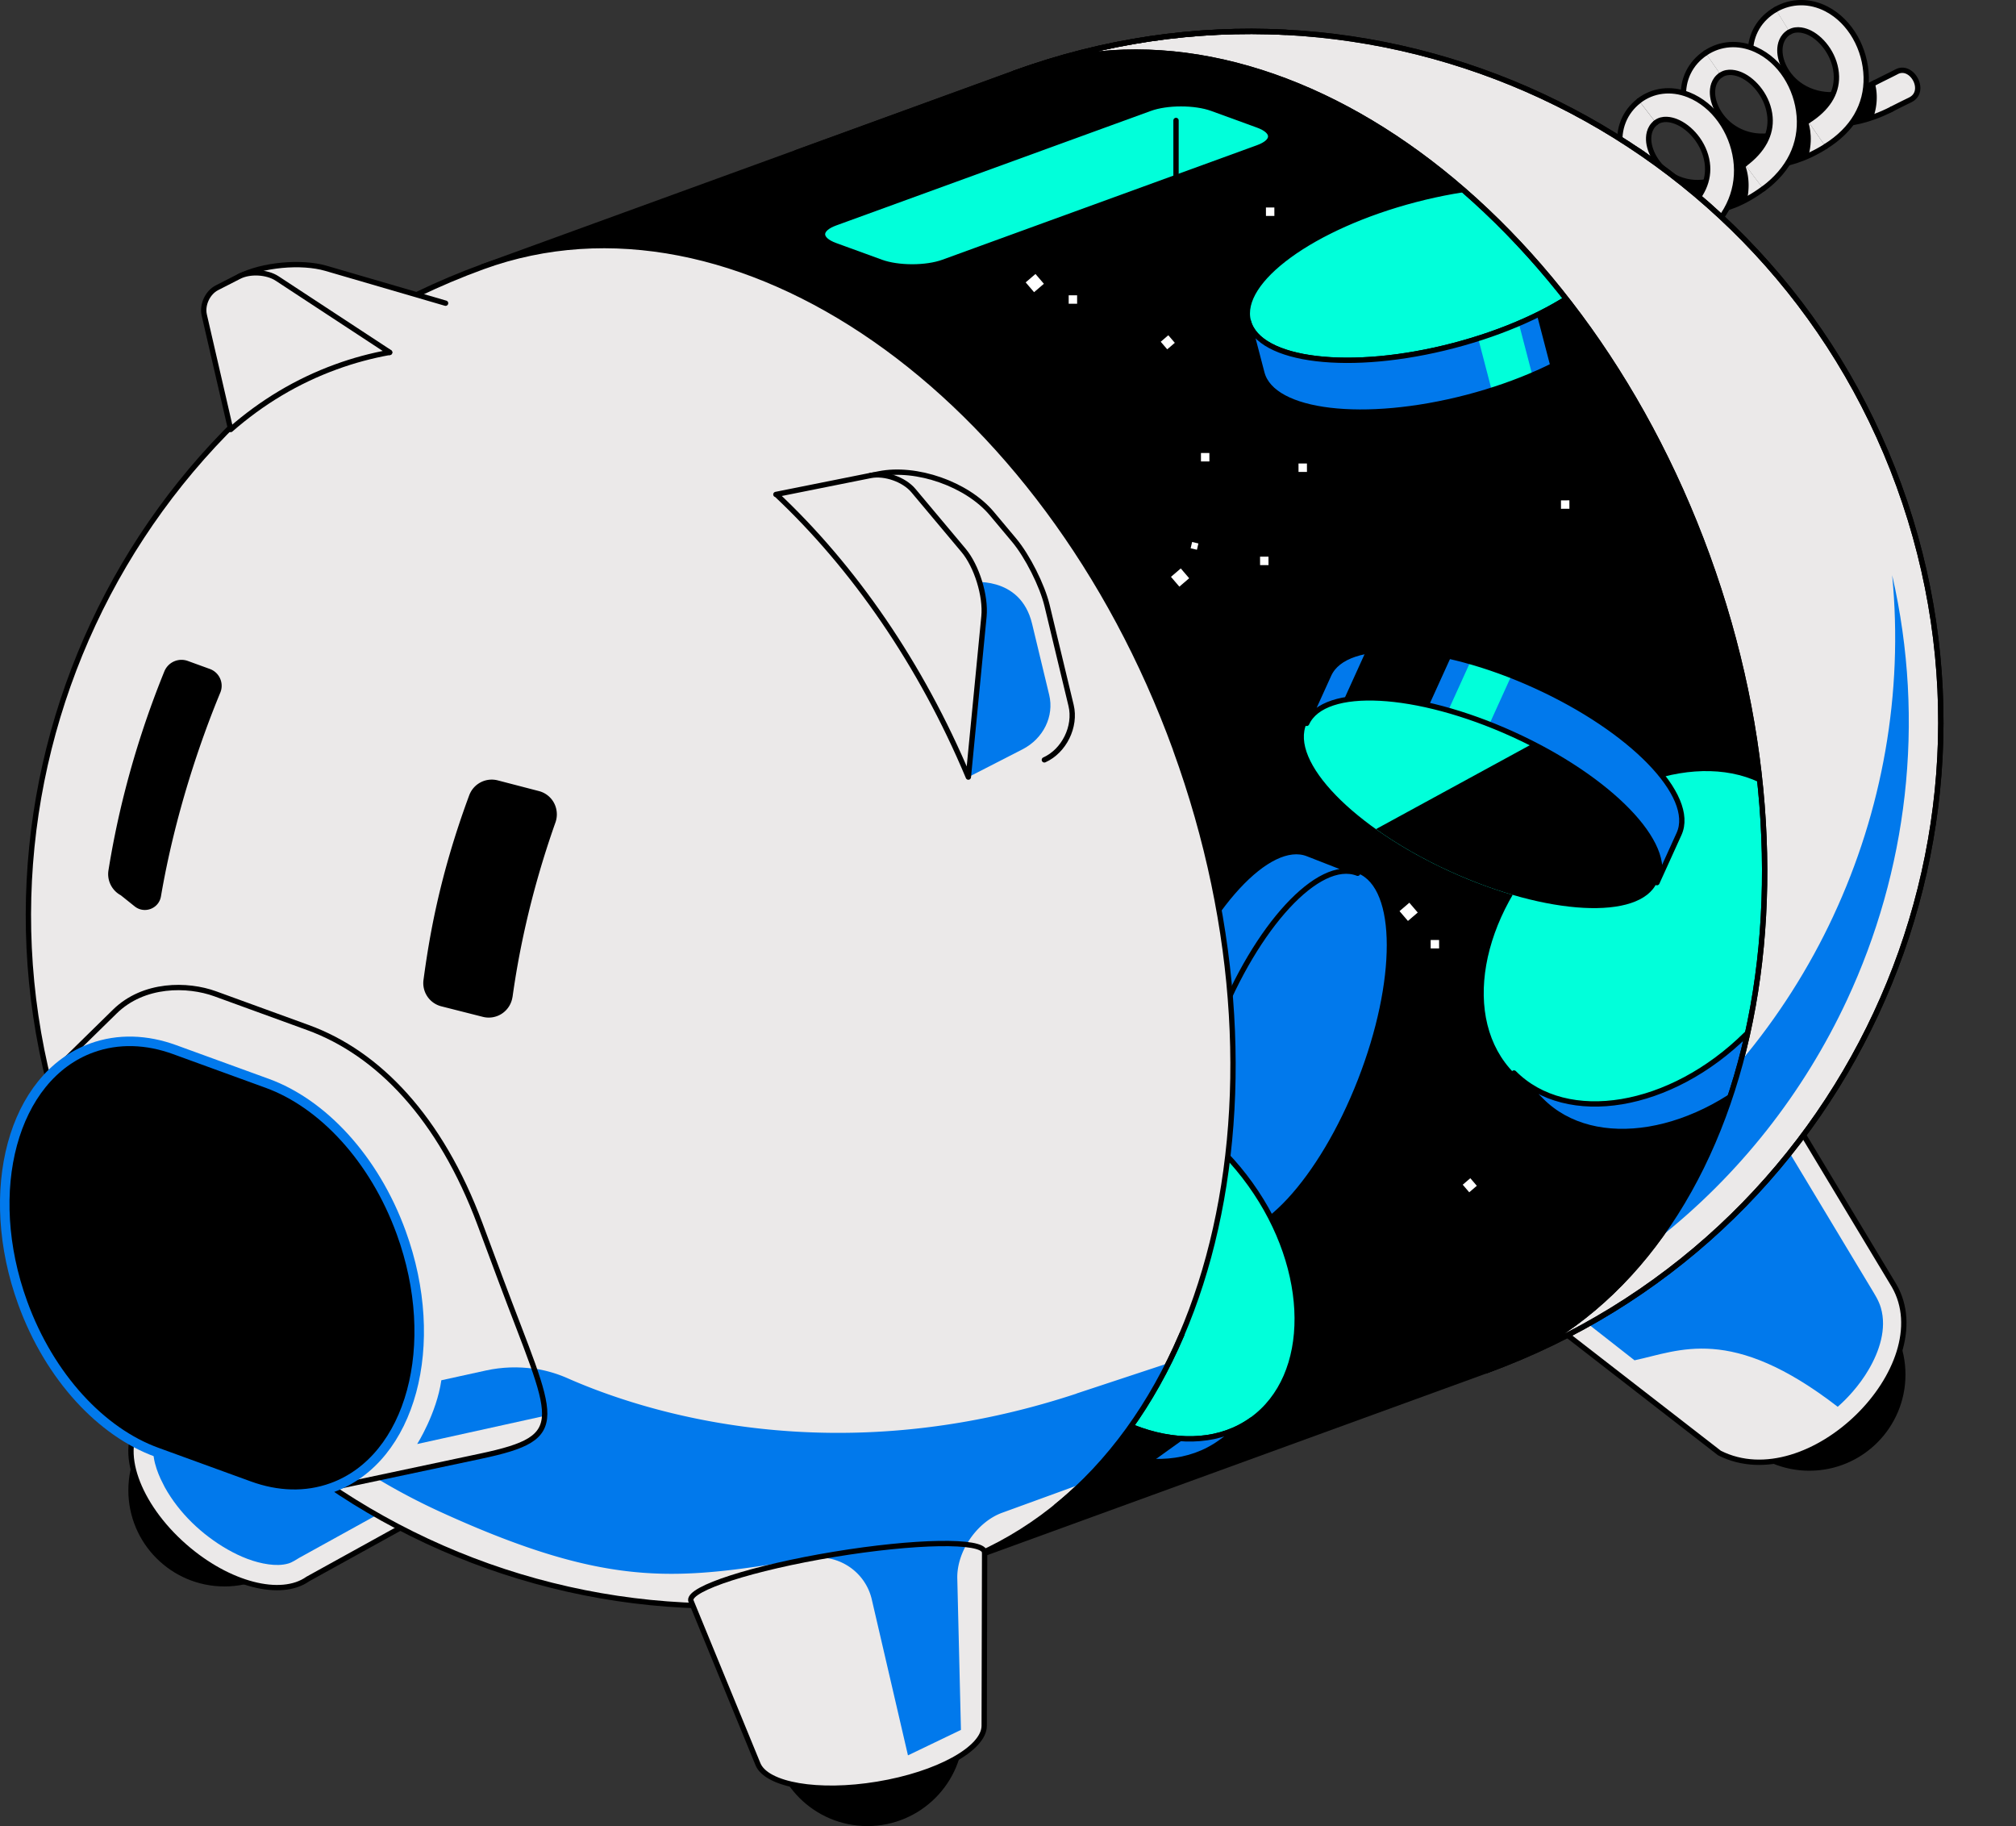 <svg xmlns="http://www.w3.org/2000/svg" id="images" viewBox="0 0 337.16 305.35"><rect x="0" y="0" width="337.16" height="305.35" fill="#333333" stroke="none"/><defs><style>.cls-1,.cls-2,.cls-3,.cls-4{stroke:#000;stroke-width:.89px;stroke-linecap:round;stroke-linejoin:round}.cls-1,.cls-6{fill:#01ffda}.cls-2,.cls-7{fill:#ebe9e9}.cls-3{fill:none}.cls-11,.cls-6,.cls-7,.cls-8,.cls-9{stroke-width:0}.cls-12{isolation:isolate}.cls-9{fill:#d0f500}.cls-11{fill:#0179ec}</style></defs><path d="M319.44 16.72c-.96.46-1.98.97-3.12 1.55-.38.2-.81.27-1.24.24a3.02 3.02 0 0 1-2.29-1.37c-.78-1.21-.43-2.69.75-3.3 1.33-.69 2.55-1.26 3.67-1.85 2.57-1.33 5.12 3.34 2.24 4.72Z" class="cls-2"/><path d="M316.32 18.27c-3.69 1.88-6.92 2.5-9.63 2.47-3.07-.03-5.45-.9-6.94-1.66-4.14-2.11-7-6.19-7-10.31 0-3.04 1.57-5.67 4.24-7.2.92 1.48 1.38 2.24 2.32 3.77-1.31.76-1.61 2.07-1.62 3.05-.02 2.04 1.33 4.89 4.28 6.43 3.2 1.67 7.17 1.3 11.58-.98 1.06 1.74 1.62 2.62 2.79 4.43Z" class="cls-7"/><path d="M313.32 19.57c-2.46.88-4.68 1.2-6.63 1.18-3.07-.03-5.45-.9-6.94-1.66-.84-.43-1.63-.95-2.36-1.53a89.04 89.04 0 0 1 1.8-5.05c.68.89 1.59 1.71 2.76 2.32 3.2 1.67 7.17 1.3 11.58-.98 0 0 .9 2.47-.21 5.72Z" class="cls-8"/><path d="M313.53 13.84c-4.41 2.28-8.38 2.64-11.58.98-2.95-1.54-4.3-4.39-4.28-6.43.01-.97.31-2.29 1.62-3.05" class="cls-3"/><path d="M296.98 1.58c-2.67 1.53-4.24 4.15-4.24 7.2 0 4.12 2.87 8.2 7 10.31 1.5.76 3.87 1.63 6.94 1.66 2.71.03 5.93-.59 9.63-2.47" class="cls-3"/><path d="M299.3 5.35c1.25-.72 2.7-.2 3.44.18 2.18 1.12 4.32 3.99 4.39 7.25.06 2.88-1.57 5.42-4.78 7.44 1.14 1.68 1.73 2.53 2.96 4.27 4.6-2.87 6.91-6.94 6.8-11.6-.11-4.67-2.6-9.29-6.64-11.39-2.79-1.45-5.91-1.4-8.49.08.92 1.48 1.38 2.24 2.32 3.77Z" class="cls-7"/><path d="M305.31 24.49c4.6-2.87 6.91-6.94 6.8-11.6-.11-4.67-2.6-9.29-6.64-11.39-2.79-1.45-5.91-1.4-8.49.08" class="cls-3"/><path d="M299.3 5.35c1.25-.72 2.7-.2 3.44.18 2.18 1.12 4.32 3.99 4.39 7.25.06 2.88-1.57 5.42-4.78 7.44" class="cls-3"/><path d="M305.31 24.49c-3.49 2.18-6.61 3.03-9.25 3.19-3.01.18-5.39-.55-6.9-1.23-4.2-1.88-7.31-5.87-7.6-10.05-.22-3.09 1.14-5.85 3.68-7.55 1.02 1.46 1.53 2.2 2.57 3.7-1.25.85-1.45 2.2-1.39 3.19.12 2.07 1.65 4.89 4.65 6.26 3.25 1.49 7.12.85 11.29-1.77 1.14 1.68 1.73 2.53 2.96 4.27Z" class="cls-7"/><path d="M302.46 26.02c-2.35 1.07-4.5 1.55-6.4 1.66-3.01.18-5.39-.55-6.9-1.23-.86-.38-1.66-.86-2.42-1.4.54-2.11.83-3.16 1.45-5.23.73.86 1.68 1.63 2.87 2.18 3.25 1.49 7.12.85 11.29-1.77 0 0 1.03 2.43.11 5.8Z" class="cls-8"/><path d="M302.35 20.22c-4.17 2.62-8.04 3.26-11.29 1.77-3-1.37-4.53-4.19-4.65-6.26-.06-.99.15-2.34 1.39-3.19" class="cls-3"/><path d="M285.24 8.86c-2.54 1.7-3.9 4.45-3.68 7.55.29 4.19 3.4 8.17 7.6 10.05 1.52.68 3.9 1.4 6.9 1.23 2.65-.15 5.76-1.01 9.25-3.19" class="cls-3"/><path d="M287.8 12.55c1.18-.8 2.65-.36 3.42-.02 2.23 1 4.53 3.76 4.8 7.06.24 2.91-1.21 5.59-4.25 7.85 1.21 1.62 1.84 2.45 3.13 4.12 4.34-3.21 6.38-7.51 6-12.2-.38-4.71-3.14-9.2-7.28-11.08-2.86-1.3-5.95-1.07-8.39.57 1.02 1.46 1.53 2.2 2.57 3.7Z" class="cls-7"/><path d="M294.91 31.57c4.34-3.21 6.38-7.51 6-12.2-.38-4.71-3.14-9.2-7.28-11.08-2.86-1.3-5.95-1.07-8.39.57" class="cls-3"/><path d="M287.8 12.55c1.18-.8 2.65-.36 3.42-.02 2.23 1 4.53 3.76 4.8 7.06.24 2.91-1.21 5.59-4.25 7.85" class="cls-3"/><path d="M294.91 31.57c-3.3 2.44-6.31 3.5-8.9 3.82-2.94.36-5.33-.24-6.86-.84-4.25-1.67-7.59-5.57-8.16-9.82-.43-3.14.73-6.01 3.13-7.86 1.12 1.44 1.68 2.17 2.81 3.64-1.18.92-1.29 2.31-1.16 3.31.26 2.1 1.97 4.88 5.01 6.11 3.3 1.33 7.07.45 11.01-2.48 1.21 1.62 1.84 2.45 3.13 4.12Z" class="cls-7"/><path d="M292.2 33.3c-2.24 1.23-4.33 1.85-6.19 2.08-2.94.36-5.33-.24-6.86-.84-.87-.34-1.69-.78-2.47-1.29.41-2.17.63-3.24 1.12-5.38a8.21 8.21 0 0 0 2.97 2.05c3.3 1.33 7.07.45 11.01-2.48 0 0 1.15 2.39.42 5.86Z" class="cls-8"/><path d="M291.78 27.45c-3.94 2.92-7.71 3.8-11.01 2.48-3.04-1.22-4.75-4.01-5.01-6.11-.12-1-.01-2.39 1.16-3.31" class="cls-3"/><path d="M274.11 16.86c-2.4 1.85-3.56 4.72-3.13 7.86.58 4.25 3.91 8.14 8.16 9.82 1.54.6 3.92 1.2 6.86.84 2.59-.32 5.6-1.38 8.9-3.82" class="cls-3"/><path d="M276.92 20.51c1.12-.88 2.61-.5 3.39-.19 2.28.89 4.74 3.57 5.21 6.89.41 2.93-.87 5.74-3.73 8.19 1.28 1.57 1.94 2.37 3.29 3.99 4.11-3.51 5.89-7.99 5.24-12.72-.65-4.74-3.67-9.12-7.91-10.81-2.92-1.16-5.98-.78-8.29 1 1.12 1.44 1.68 2.17 2.81 3.64Z" class="cls-7"/><path d="M285.07 39.38c4.11-3.51 5.89-7.99 5.24-12.72-.65-4.74-3.67-9.12-7.91-10.81-2.92-1.16-5.98-.78-8.29 1" class="cls-3"/><path d="M276.92 20.51c1.12-.88 2.61-.5 3.39-.19 2.28.89 4.74 3.57 5.21 6.89.41 2.93-.87 5.74-3.73 8.19" class="cls-3"/><path d="M285.07 39.38c-3.12 2.66-6.02 3.9-8.56 4.35-2.88.52-5.27.03-6.82-.51-4.29-1.49-7.83-5.3-8.68-9.59-.62-3.17.33-6.14 2.59-8.13 1.21 1.42 1.82 2.14 3.04 3.59-1.11.99-1.13 2.4-.94 3.42.39 2.12 2.26 4.87 5.34 5.96 3.34 1.18 7.01.1 10.74-3.08 1.28 1.57 1.94 2.37 3.29 3.99Z" class="cls-7"/><path d="M282.5 41.3c-2.14 1.37-4.16 2.11-5.99 2.44-2.88.52-5.27.03-6.82-.51-.88-.3-1.72-.71-2.51-1.19.28-2.21.44-3.31.8-5.5.82.81 1.85 1.51 3.07 1.94 3.34 1.18 7.01.1 10.74-3.08 0 0 1.26 2.36.71 5.9Z" class="cls-8"/><path d="M281.79 35.4c-3.72 3.18-7.39 4.27-10.74 3.08-3.08-1.09-4.95-3.84-5.34-5.96-.19-1.01-.17-2.42.94-3.42" class="cls-3"/><path d="M263.61 25.51c-2.26 1.99-3.22 4.95-2.59 8.13.85 4.29 4.39 8.1 8.68 9.59 1.55.54 3.94 1.02 6.82.51 2.54-.46 5.44-1.69 8.56-4.35" class="cls-3"/><path d="M266.65 29.1c1.05-.94 2.56-.62 3.36-.35 2.33.8 4.94 3.4 5.59 6.74.57 2.95-.54 5.86-3.25 8.47 1.34 1.53 2.03 2.3 3.42 3.85 3.88-3.75 5.43-8.38 4.52-13.13-.91-4.76-4.19-9.04-8.51-10.56-2.98-1.05-6-.53-8.17 1.38 1.21 1.42 1.82 2.14 3.04 3.59Z" class="cls-7"/><path d="M275.77 47.82c3.88-3.75 5.43-8.38 4.52-13.13-.91-4.76-4.19-9.04-8.51-10.56-2.98-1.05-6-.53-8.17 1.38" class="cls-3"/><path d="M266.65 29.1c1.05-.94 2.56-.62 3.36-.35 2.33.8 4.94 3.4 5.59 6.74.57 2.95-.54 5.86-3.25 8.47" class="cls-3"/><path d="M275.77 47.82c-2.95 2.85-5.76 4.23-8.24 4.81-2.82.65-5.19.27-6.75-.21-4.31-1.32-8.02-5.04-9.12-9.36-.81-3.2-.05-6.25 2.07-8.34 1.3 1.41 1.95 2.12 3.25 3.54-1.04 1.05-.97 2.48-.73 3.5.51 2.14 2.52 4.85 5.63 5.82 3.37 1.06 6.94-.21 10.46-3.61 1.34 1.53 2.03 2.3 3.42 3.85Z" class="cls-7"/><path d="M273.33 49.88c-2.05 1.49-4.01 2.33-5.79 2.75-2.82.65-5.19.27-6.75-.21-.88-.27-1.73-.64-2.54-1.1.17-2.24.27-3.36.5-5.58.86.79 1.91 1.45 3.14 1.84 3.37 1.06 6.94-.21 10.46-3.61 0 0 1.36 2.32.98 5.91Z" class="cls-8"/><path d="M272.35 43.97c-3.52 3.4-7.09 4.66-10.46 3.61-3.11-.97-5.11-3.68-5.63-5.82-.25-1.02-.31-2.45.73-3.5" class="cls-3"/><path d="M253.74 34.71c-2.12 2.1-2.88 5.15-2.07 8.34 1.09 4.32 4.81 8.04 9.12 9.36 1.56.48 3.94.87 6.75.21 2.48-.58 5.29-1.96 8.24-4.81" class="cls-3"/><path d="M256.99 38.25c.99-1 2.5-.73 3.31-.48 2.36.72 5.11 3.24 5.93 6.59.73 2.95-.24 5.94-2.8 8.69 1.4 1.48 2.1 2.22 3.53 3.72 3.68-3.94 5.01-8.68 3.87-13.44-1.15-4.77-4.67-8.95-9.06-10.32-3.04-.95-6-.31-8.04 1.71 1.3 1.41 1.95 2.12 3.25 3.54Z" class="cls-7"/><path d="M266.97 56.77c3.68-3.94 5.01-8.68 3.87-13.44-1.15-4.77-4.67-8.95-9.06-10.32-3.04-.95-6-.31-8.04 1.71" class="cls-3"/><path d="M256.99 38.25c.99-1 2.5-.73 3.31-.48 2.36.72 5.11 3.24 5.93 6.59.73 2.95-.24 5.94-2.8 8.69" class="cls-3"/><path d="M266.97 56.77c-2.79 2.99-5.51 4.5-7.93 5.18-2.75.77-5.11.47-6.66.05-4.31-1.17-8.15-4.78-9.46-9.12-.97-3.2-.39-6.31 1.58-8.51 1.37 1.39 2.05 2.09 3.43 3.49-.97 1.09-.83 2.54-.53 3.56.62 2.14 2.74 4.81 5.86 5.67 3.38.94 6.85-.47 10.17-4.04 1.4 1.48 2.1 2.22 3.53 3.72Z" class="cls-7"/><path d="M264.64 58.94c-1.96 1.59-3.86 2.51-5.6 3-2.75.77-5.1.47-6.66.05-.88-.24-1.74-.58-2.56-1.01.07-2.25.12-3.38.24-5.63.89.76 1.96 1.39 3.2 1.73 3.38.94 6.85-.47 10.17-4.04 0 0 1.45 2.28 1.2 5.9Z" class="cls-8"/><path d="M263.44 53.05c-3.32 3.57-6.79 4.98-10.17 4.04-3.12-.86-5.24-3.53-5.86-5.67-.3-1.02-.44-2.47.53-3.56" class="cls-3"/><path d="M244.51 44.37c-1.98 2.19-2.55 5.3-1.58 8.51 1.31 4.33 5.15 7.95 9.46 9.12 1.56.42 3.91.72 6.66-.05 2.42-.68 5.13-2.18 7.93-5.18" class="cls-3"/><path d="M247.94 47.86c.93-1.04 2.44-.82 3.26-.6 2.38.65 5.25 3.09 6.22 6.43.86 2.94.02 5.98-2.39 8.83 1.43 1.42 2.15 2.14 3.61 3.58 3.49-4.08 4.64-8.89 3.29-13.63-1.35-4.75-5.09-8.84-9.54-10.08-3.07-.85-5.97-.12-7.88 1.99 1.37 1.39 2.05 2.09 3.43 3.49Z" class="cls-7"/><path d="M258.63 66.1c3.49-4.08 4.64-8.89 3.29-13.63-1.35-4.75-5.09-8.84-9.54-10.08-3.07-.85-5.97-.12-7.88 1.99" class="cls-3"/><path d="M247.94 47.86c.93-1.04 2.44-.82 3.26-.6 2.38.65 5.25 3.09 6.22 6.43.86 2.94.02 5.98-2.39 8.83" class="cls-3"/><path d="M258.63 66.1c-2.65 3.1-5.27 4.7-7.63 5.46-2.67.87-5 .65-6.54.28-4.27-1.02-8.19-4.52-9.68-8.83-1.11-3.19-.7-6.34 1.13-8.6 1.43 1.37 2.14 2.05 3.56 3.42-.91 1.13-.69 2.58-.35 3.59.72 2.13 2.92 4.74 6.03 5.5 3.37.83 6.74-.7 9.87-4.4 1.43 1.42 2.15 2.14 3.61 3.58Z" class="cls-7"/><path d="M251.11 65.94c1.33-.77 2.64-1.92 3.92-3.42 0 0 1.52 2.22 1.38 5.84-1.88 1.66-3.71 2.65-5.4 3.2.03-2.24.05-3.37.1-5.62Z" class="cls-8"/><path d="M255.03 62.52c-3.14 3.7-6.5 5.23-9.87 4.4-3.1-.76-5.31-3.37-6.03-5.5-.34-1.02-.56-2.47.35-3.59" class="cls-3"/><path d="M235.92 54.41c-1.83 2.26-2.24 5.42-1.13 8.6 1.5 4.31 5.41 7.81 9.68 8.83 1.54.37 3.87.59 6.54-.28 2.35-.76 4.98-2.36 7.63-5.46" class="cls-3"/><path d="M239.48 57.83c.86-1.07 2.37-.9 3.19-.7 2.39.58 5.35 2.95 6.44 6.25.96 2.92.25 5.97-2.03 8.89 1.45 1.37 2.18 2.05 3.63 3.42 3.32-4.17 4.32-9.01 2.8-13.71-1.52-4.71-5.44-8.7-9.91-9.82-3.09-.77-5.92.05-7.68 2.23 1.43 1.37 2.14 2.05 3.56 3.42Z" class="cls-7"/><path d="M250.71 75.71c3.32-4.17 4.32-9.01 2.8-13.71-1.52-4.71-5.44-8.7-9.91-9.82-3.09-.77-5.92.05-7.68 2.23" class="cls-3"/><path d="M239.48 57.83c.86-1.07 2.37-.9 3.19-.7 2.39.58 5.35 2.95 6.44 6.25.96 2.92.23 5.96-2.05 8.88" class="cls-3"/><path d="M159.69 261.55c-59.91 21.8-126.15-9.08-147.95-68.99-21.8-59.91 9.08-126.15 68.99-147.95l88.92-32.37c59.91-21.8 126.15 9.08 147.95 68.99 21.8 59.91-9.08 126.15-68.99 147.95l-88.92 32.36Z" class="cls-7"/><circle cx="302.6" cy="229.85" r="15.63" class="cls-4"/><path d="M316.77 214.97c7.82 13.54-14.21 35.56-29.2 28 0 0-30.67-23.78-30.7-23.81l41.98-33.96 17.92 29.77Z" class="cls-2"/><path d="M307.34 235.24c.89-.78 1.72-1.62 2.5-2.52 1-1.15 1.91-2.39 2.68-3.71 1.78-3.03 3.06-6.82 2.04-10.33-.37-1.26-1.03-2.24-1.69-3.35-.81-1.35-1.63-2.7-2.44-4.05-2.77-4.61-5.55-9.22-8.32-13.83-1.4-2.32-2.8-4.65-4.2-6.97l-35.07 28.74 10.52 8.24c7.48-1.57 16.09-6.05 33.98 7.77Z" class="cls-11"/><circle cx="37.54" cy="249.2" r="15.63" class="cls-4"/><path d="M23.59 237.71c-3.97 4.54-.7 13.9 7.31 20.89 7.34 6.41 16.11 8.61 20.58 5.43l25.03-13.83-41.24-30.3-11.67 17.81Z" class="cls-2"/><path d="M26.45 240.2c-1.59 1.9-.48 5.12.4 7.07l.72 1.44c2.4 4.31 6.22 7.94 10.49 10.38 2.11 1.2 4.43 2.16 6.85 2.49 1.09.15 2.24.17 3.31-.14.69-.2 1.26-.63 1.88-.98l19.39-10.71-33.24-24.43-6.32 9.64-3.48 5.25Z" class="cls-11"/><path d="M285.51 92.91c-21.8-59.9-73.67-96.02-115.86-80.67L80.73 44.6l78.96 216.94 88.92-32.36c42.19-15.35 58.71-76.36 36.9-136.27Z" class="cls-4"/><path d="m196.478 57.326-1.268 1.086-1.087-1.268 1.268-1.087zm-21.897-9.874-1.64 1.406-1.405-1.64 1.64-1.406zM198.88 96.69l-1.64 1.406-1.405-1.64 1.64-1.405zm1.298-4.766-1.052-.245.246-1.052 1.051.246zm79.729-29.993-.76-.177.178-.76.76.178zm-99.766-11.143-1.41.004-.003-1.41 1.41-.004zm66.845 147.492-1.268 1.087-1.087-1.268 1.268-1.086zm-9.88-45.691-1.64 1.405-1.406-1.64 1.64-1.406zm3.574 5.998-1.41.004-.004-1.41 1.41-.004zm21.792-73.513-1.41.003-.004-1.41 1.41-.003zm-43.894-6.165-1.41.003-.004-1.41 1.41-.003zm-6.431 15.583-1.41.004-.004-1.41 1.41-.004zm-9.885-17.336-1.41.004-.003-1.41 1.41-.004zm10.868-41.052-1.41.004-.004-1.41 1.41-.004z" style="fill:#fff;stroke-width:0"/><g class="cls-12"><ellipse cx="239.9" cy="45.58" class="cls-1" rx="32.17" ry="12.62" transform="rotate(-14.63 239.894 45.602)"/><path d="M243.09 57.79c17.19-4.49 29.7-13.59 27.94-20.33l2.26 8.66c1.76 6.74-10.75 15.84-27.94 20.33-17.19 4.49-32.55 2.66-34.31-4.08l-2.26-8.66c1.76 6.74 17.12 8.57 34.31 4.08Z" class="cls-11"/><path d="M247.22 56.59c2.39-.76 4.66-1.61 6.79-2.52l2.26 8.66c-2.13.91-4.4 1.76-6.79 2.52l-2.26-8.66Z" class="cls-6"/><path d="M257.05 52.68c5.15-2.53 9.2-5.42 11.62-8.29l2.26 8.66c-2.42 2.87-6.47 5.76-11.62 8.29l-2.26-8.66Z" class="cls-8"/><path d="M243.09 57.79c17.19-4.49 29.7-13.59 27.94-20.33l2.26 8.66c1.76 6.74-10.75 15.84-27.94 20.33-17.19 4.49-32.55 2.66-34.31-4.08l-2.26-8.66c1.76 6.74 17.12 8.57 34.31 4.08Z" class="cls-3"/></g><g class="cls-12"><ellipse cx="215.35" cy="175.98" class="cls-11" rx="32.17" ry="12.62" transform="rotate(-68.65 215.332 175.985)"/><path d="M203.6 171.39c-6.47 16.55-6.45 32.02.04 34.55l-8.34-3.26c-6.49-2.54-6.51-18.01-.04-34.55 6.47-16.55 16.97-27.9 23.46-25.37l8.34 3.26c-6.49-2.54-16.99 8.82-23.46 25.37Z" class="cls-11"/><path d="M202.14 175.44c-.79 2.38-1.44 4.72-1.95 6.97l-8.34-3.26c.51-2.26 1.16-4.59 1.95-6.97l8.34 3.26Z" class="cls-9"/><path d="M199.53 185.7c-.98 5.65-1.02 10.63-.12 14.28l-8.34-3.26c-.9-3.65-.86-8.62.12-14.28l8.34 3.26Z" class="cls-8"/><path d="M203.6 171.39c-6.47 16.55-6.45 32.02.04 34.55l-8.34-3.26c-6.49-2.54-6.51-18.01-.04-34.55 6.47-16.55 16.97-27.9 23.46-25.37l8.34 3.26c-6.49-2.54-16.99 8.82-23.46 25.37Z" class="cls-3"/></g><g class="cls-12"><ellipse cx="276.04" cy="156.76" class="cls-6" rx="32.17" ry="22.77" transform="rotate(-44.78 276.058 156.757)"/><path d="M292.08 172.92c12.61-12.51 15.65-29.9 6.79-38.82l4.57 4.61c8.86 8.93 5.82 26.31-6.79 38.82-12.61 12.51-30.02 15.42-38.88 6.5l-4.57-4.61c8.86 8.93 26.26 6.02 38.87-6.5Z" class="cls-11"/><path d="M294.98 169.75c1.61-1.93 3.01-3.95 4.2-6l4.57 4.61a43.372 43.372 0 0 1-4.2 6l-4.57-4.61Z" class="cls-9"/><path d="M300.78 160.68c2.53-5.43 3.58-10.98 3-15.91l4.58 4.61c.58 4.94-.47 10.49-3 15.91l-4.57-4.61Z" class="cls-8"/><path d="M292.08 172.92c12.61-12.51 15.65-29.9 6.79-38.82l4.57 4.61c8.86 8.93 5.82 26.31-6.79 38.82-12.61 12.51-30.02 15.42-38.88 6.5l-4.57-4.61c8.86 8.93 26.26 6.02 38.87-6.5Z" class="cls-3"/></g><g class="cls-12"><ellipse cx="190.6" cy="211.28" class="cls-6" rx="22.77" ry="32.17" transform="rotate(-35.67 190.6 211.277)"/><ellipse cx="190.6" cy="211.28" class="cls-3" rx="22.77" ry="32.17" transform="rotate(-35.67 190.6 211.277)"/><path d="M172.1 224.56c10.36 14.43 27.04 20.19 37.26 12.86l-5.27 3.79c-10.22 7.33-26.9 1.58-37.26-12.85s-10.47-32.08-.26-39.41l5.27-3.79c-10.22 7.33-10.1 24.98.26 39.41Z" class="cls-11"/><path d="M174.78 227.93c1.65 1.9 3.42 3.6 5.26 5.1l-5.28 3.79c-1.84-1.5-3.6-3.2-5.26-5.1l5.28-3.79Z" class="cls-9"/><path d="M182.81 235.1c4.96 3.36 10.27 5.27 15.24 5.48l-5.28 3.79c-4.97-.21-10.28-2.12-15.24-5.48l5.28-3.79Z" class="cls-8"/><path d="M172.1 224.56c10.36 14.43 27.04 20.19 37.26 12.86l-5.27 3.79c-10.22 7.33-26.9 1.58-37.26-12.85s-10.47-32.08-.26-39.41l5.27-3.79c-10.22 7.33-10.1 24.98.26 39.41Z" class="cls-3"/></g><path d="M317.6 81.23c-21.8-59.9-88.04-90.79-147.95-68.99C211.84-3.11 263.71 33 285.51 92.91c21.8 59.91 5.28 120.92-36.9 136.27 59.91-21.8 90.79-88.04 68.99-147.95Z" class="cls-2"/><path d="M306.61 153.17c-4.06 8.71-9.26 16.89-15.48 24.3-3.01 11.24-7.68 21.32-13.86 29.71 13.68-10.77 24.42-24.53 31.62-39.96 5.02-10.76 8.3-22.32 9.65-34.23 1.36-12.07.74-24.49-2.09-36.81 1.91 19.83-1.67 39.47-9.84 56.98Z" class="cls-11"/><path d="M317.6 81.23c-21.8-59.9-88.04-90.79-147.95-68.99C211.84-3.11 263.71 33 285.51 92.91c21.8 59.91 5.28 120.92-36.9 136.27 59.91-21.8 90.79-88.04 68.99-147.95Z" class="cls-3"/><path d="M196.6 125.27C174.8 65.36 122.92 29.25 80.74 44.6c-59.91 21.81-90.8 88.05-69 147.96 21.8 59.91 88.04 90.79 147.95 68.99 42.19-15.35 58.71-76.37 36.9-136.27Z" class="cls-2"/><circle cx="145.07" cy="289.27" r="15.63" class="cls-4"/><path d="m164.67 259.58-.07 28.99c0 3.82-7.77 8.12-17.85 9.78-9.93 1.64-18.55.13-19.99-3.36l-11.19-27.26s-.03-.08-.04-.12c-.33-2.01 10.4-5.46 23.96-7.7 13.57-2.24 24.83-2.43 25.16-.42v.09Z" class="cls-7"/><path d="M20.45 149.33a3.572 3.572 0 0 1-1.87-3.73c1.09-6.79 3.49-18.83 9.32-33.17a2.647 2.647 0 0 1 3.36-1.49l3.69 1.34c.65.24 1.18.73 1.46 1.37.28.63.29 1.36.02 2-3.36 8.11-7.61 20.47-9.95 34.16-.29 1.72-2.32 2.49-3.68 1.4l-2.35-1.88Zm64.82 17.3c-.14 1-.7 1.9-1.54 2.47-.84.57-1.89.75-2.87.5l-6.94-1.76a3.558 3.558 0 0 1-2.65-3.94c.91-6.73 2.56-17.1 7.62-30.76a3.57 3.57 0 0 1 4.24-2.22l6.89 1.79c.97.25 1.79.9 2.25 1.78s.54 1.92.21 2.87c-4.48 12.66-6.34 23.09-7.2 29.26Z" class="cls-4"/><path d="M139.7 37.28c-2.86 1.04-2.86 2.74 0 3.78l7.66 2.79c2.86 1.04 7.54 1.04 10.39 0l52.62-19.15c2.86-1.04 2.86-2.74 0-3.78l-7.66-2.79c-2.86-1.04-7.54-1.04-10.39 0L139.7 37.28Z" class="cls-1"/><path d="M196.68 20.14v9.55" class="cls-3"/><g class="cls-12"><ellipse cx="247.82" cy="134.27" class="cls-6" rx="12.62" ry="32.17" transform="rotate(-65.56 247.815 134.276)"/><path d="M242.6 145.76c-4.68-2.13-8.9-4.57-12.48-7.12l26.19-14.28c14.32 7.29 23.48 17.31 20.79 23.22-2.88 6.34-18.33 5.53-34.51-1.83Z" class="cls-8"/><path d="M253.04 122.79c-16.17-7.35-31.62-8.17-34.51-1.83l3.7-8.15c2.88-6.34 18.33-5.53 34.51 1.83 16.17 7.35 26.95 18.45 24.07 24.8l-3.7 8.15c2.88-6.34-7.89-17.44-24.07-24.8Z" class="cls-11"/><path d="M249.08 121.11c-2.34-.92-4.63-1.69-6.86-2.33l3.7-8.15c2.23.63 4.52 1.41 6.86 2.33l-3.7 8.15Z" class="cls-6"/><path d="M238.98 117.95c-5.59-1.28-10.56-1.59-14.25-.89l3.7-8.15c3.69-.7 8.66-.4 14.25.89l-3.7 8.15Z" class="cls-8"/><path d="M253.04 122.79c-16.17-7.35-31.62-8.17-34.51-1.83l3.7-8.15c2.88-6.34 18.33-5.53 34.51 1.83 16.17 7.35 26.95 18.45 24.07 24.8l-3.7 8.15c2.88-6.34-7.89-17.44-24.07-24.8Z" class="cls-3"/></g><path d="m74.52 50.7-19.99-5.83c-4.15-1.21-10.69-.6-14.54 1.37l25.17 12.7" class="cls-2"/><path d="m38.58 71.82-4.42-19.15c-.39-1.71.56-3.75 2.12-4.55l3.72-1.9c1.8-.92 4.66-.76 6.35.35l18.82 12.35c-3.04.55-6.04 1.35-8.99 2.43-6.54 2.38-12.43 5.94-17.6 10.47Z" class="cls-2"/><path d="m162.08 97.4-.13 32.54 9.05-4.64c3.53-1.81 5.32-5.57 4.47-9.1l-2.86-11.89c-1.99-8.29-10.53-6.92-10.53-6.92Z" class="cls-11"/><path d="m145.59 79.52 1.39-.28c6.27-1.26 14.78 1.72 18.89 6.63l3.73 4.45c2.22 2.65 4.7 7.56 5.51 10.92l4.02 16.72c.85 3.52-1.17 7.62-4.47 9.1" class="cls-3"/><path d="M129.84 82.68c12.9 12.13 24.14 28.26 32.11 47.26l2.61-26.87c.33-3.44-1.21-8.42-3.43-11.06l-8.37-9.98c-1.56-1.86-4.79-2.99-7.17-2.52l-15.83 3.17" class="cls-2"/><path d="M180.04 233.03c-40.53 13.39-72.35 3.06-85.12-2.57a21.713 21.713 0 0 0-13.63-1.3L62.4 233.5c-12.53-4.79-29.26-23.51-35.04-31.88-5.22-7.57-10.58-10.9-10.58-10.9 10.4 28.56 31.28 50.41 56.92 62.11 29.01 13.24 40.1 11.23 61.8 7.72 4.71-.76 9.22 2.25 10.3 6.9l6.05 26.07 8.86-4.26-.61-25.31c-.11-4.51 3.27-9.46 7.51-11l13.32-4.85c5.78-5.61 10.64-12.43 14.5-20.17l-15.38 5.08Z" class="cls-11"/><path d="m164.67 259.58-.07 28.99c0 3.82-7.77 8.12-17.85 9.78-9.93 1.64-18.55.13-19.99-3.36l-11.19-27.26s-.03-.08-.04-.12c-.33-2.01 10.4-5.46 23.96-7.7 13.57-2.24 24.83-2.43 25.16-.42v.09Z" class="cls-3"/><path d="m9 179.15 10.2-10c4.83-4.74 12.16-4.66 16.8-2.97l15.5 5.64c11.77 4.28 22.15 15.09 28.77 32.85l3.44 9.23c8.9 23.88 11.91 26.36-3.35 29.6l-24.8 5.26" class="cls-7"/><path d="M73.81 230.8c-.8 5.54-4.04 10.66-4.04 10.66l21.31-4.7c.11-1.91-.53-4.43-1.73-7.88-2.67-.39-5.4-.3-8.06.28l-7.48 1.64Z" class="cls-11"/><path d="m9 179.15 10.2-10c4.83-4.74 12.16-4.66 16.8-2.97l15.5 5.64c11.77 4.28 22.15 15.09 28.77 32.85l3.44 9.23c8.9 23.88 11.91 26.36-3.35 29.6l-24.8 5.26" class="cls-3"/><path d="M44.7 181.15c9.19 3.34 17.87 12.51 22.4 24.96 6.82 18.75 1.65 37.84-11.55 42.64-4.43 1.61-9.21 1.41-13.85-.28l-15.5-5.64c-9.19-3.34-17.87-12.51-22.4-24.96-6.82-18.75-1.65-37.84 11.55-42.64 4.43-1.61 9.21-1.41 13.85.28l15.5 5.64Z" style="stroke:#0179ec;stroke-width:1.59px;stroke-linecap:round;stroke-linejoin:round"/><path d="M176.72 251.86c8.91-7.23 15.96-17.08 20.93-28.71M133.17 25.52l36.48-13.28C184.63 6.79 200 4.63 214.97 5.4" class="cls-3"/></svg>